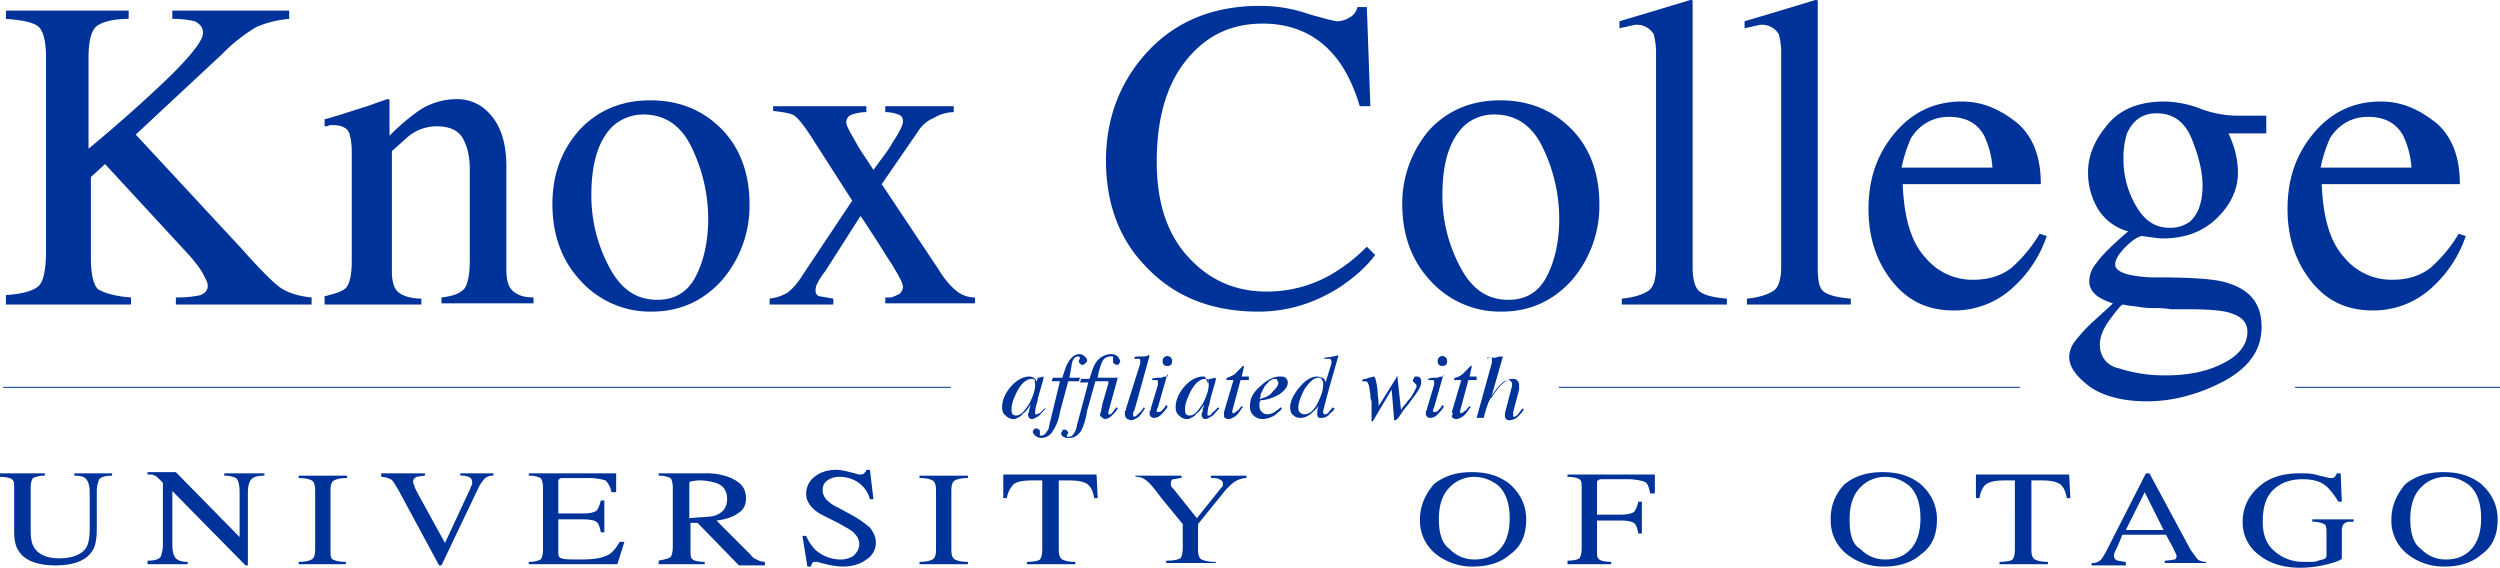<svg xmlns="http://www.w3.org/2000/svg" width="1255.65" height="285.159" viewBox="0 0 1255.65 285.159">
  <g id="Group_7" data-name="Group 7" transform="translate(-5830.507 820.473)">
    <g id="Group_1" data-name="Group 1" transform="translate(5830.507 -820.473)">
      <g id="Knox_College-white_text-01" data-name="Knox College-white text-01">
        <path id="Path_1" data-name="Path 1" d="M10,52.571v1.186c2.964,0,5.336.593,5.928,1.186,1.186.593,1.186,2.371,1.186,4.743V81.028c0,4.15.593,7.707,2.371,10.078,2.964,4.743,9.486,7.114,18.378,7.114s15.414-2.371,18.378-7.114c1.779-2.371,2.371-6.521,2.371-11.264V62.057A17.027,17.027,0,0,1,59.8,54.943c1.186-1.186,2.964-1.779,6.521-1.779V51.979H47.349v1.186c2.964,0,5.336.593,5.928,1.779q1.779,1.779,1.779,7.114V79.842c0,4.15-.593,7.707-1.779,9.486-2.371,3.557-7.114,5.336-13.635,5.336q-8.893,0-12.45-5.336c-1.186-1.779-1.779-4.743-1.779-8.3V59.093c0-2.371.593-4.15,1.186-4.743a12.755,12.755,0,0,1,5.928-1.186V51.979H10ZM84.7,97.628h19.564V96.442c-2.964,0-4.743-.593-5.928-1.779s-1.779-3.557-1.779-7.114V60.871l36.756,37.349H134.5V62.057q0-5.336,1.779-7.114c1.186-1.186,2.964-1.779,6.521-1.779V51.979H122.641v1.186a12.754,12.754,0,0,1,5.928,1.186q1.779,1.779,1.779,7.114V83.992L98.334,51.386H84.106v1.186c1.779,0,2.964,0,3.557.593.593,0,1.779,1.186,2.964,2.371l1.186,1.186V86.956a17.027,17.027,0,0,1-1.186,7.114c-1.186,1.186-2.964,1.779-6.521,1.779v1.779Zm74.7,0H183.7V96.442c-3.557,0-5.336-.593-6.521-1.186S176,92.885,176,90.514V60.278c0-2.371.593-4.15,1.779-4.743s2.964-1.186,6.521-1.186V53.164H159.99V54.35c3.557,0,5.336.593,6.521,1.186s1.779,2.371,1.779,4.743V90.514c0,2.371-.593,4.15-1.779,4.743s-2.964,1.186-6.521,1.186v1.186Zm42.092-45.056v1.186a11.168,11.168,0,0,1,4.743,1.186c1.186.593,2.371,2.964,4.15,5.928l20.157,37.349h1.186L250.1,59.686a20.692,20.692,0,0,1,3.557-5.336,6.909,6.909,0,0,1,4.15-1.186V51.979h-16.6v1.186a8.791,8.791,0,0,1,4.15.593,2.739,2.739,0,0,1,1.779,2.964,2.178,2.178,0,0,1-.593,1.779,10.015,10.015,0,0,1-1.186,2.964L233.5,86.956,220.46,63.243c-1.186-2.371-2.371-4.15-2.371-5.336a2.178,2.178,0,0,1-.593-1.779c0-1.186.593-1.779,1.779-2.371a33.431,33.431,0,0,1,4.15-.593V51.979H201.489ZM275.6,97.628h44.464l3.557-11.264h-2.371q-3.557,6.225-7.114,7.114-3.557,1.779-12.45,1.779c-5.336,0-8.3,0-9.486-.593-1.186,0-1.779-1.186-1.779-2.371V75.1h12.45c3.557,0,5.928.593,6.521,1.186,1.186.593,1.779,2.371,2.371,5.336h1.779V65.614h-1.779c-.593,2.371-1.186,4.15-2.371,5.336-1.186.593-2.964,1.186-6.521,1.186h-12.45V56.721c0-1.186,0-1.779.593-1.779,0-.593,1.186-.593,2.371-.593h11.264a30.449,30.449,0,0,1,9.486,1.186,11.058,11.058,0,0,1,2.964,5.928h2.371V51.979H275.6v1.186a12.754,12.754,0,0,1,5.928,1.186c.593.593,1.186,2.371,1.186,4.743V90.514c0,2.371-.593,4.15-1.186,4.743a12.755,12.755,0,0,1-5.928,1.186v1.186Zm80.627-23.121v-16.6c0-1.186,0-1.779.593-1.779a21.036,21.036,0,0,1,4.15-.593,27.483,27.483,0,0,1,8.3,1.186c4.15,1.186,5.928,4.15,5.928,8.3s-2.371,7.114-6.521,8.3c-1.779.593-6.521.593-12.45,1.186ZM340.808,97.628h23.121V96.442c-2.964,0-5.336-.593-5.928-1.186-1.186-.593-1.186-2.371-1.186-4.743V76.878h3.557l20.75,21.342h13.043V96.442a8.568,8.568,0,0,1-4.15-1.186,5.919,5.919,0,0,1-2.964-2.371L369.858,75.692q7.114-.889,10.671-3.557c2.964-1.779,4.15-4.15,4.15-7.707,0-5.336-2.964-8.3-8.893-10.671a33.307,33.307,0,0,0-11.857-1.779H340.808v1.186a12.754,12.754,0,0,1,5.928,1.186c.593.593,1.186,2.371,1.186,4.743V88.735c0,2.964-.593,4.743-1.186,5.336s-2.964,1.186-5.928,1.779v1.779Zm72.327-13.635,2.371,14.821h1.779c0-.593.593-1.186.593-1.779.593-.593,1.186-.593,2.371-.593.593,0,1.779.593,4.743,1.186a40.8,40.8,0,0,0,7.707,1.186q8,0,12.45-3.557a9.835,9.835,0,0,0,4.743-8.893c0-2.371-1.186-4.743-2.964-7.114a50.683,50.683,0,0,0-9.486-6.521l-6.521-3.557a16.925,16.925,0,0,1-5.928-4.15,6.732,6.732,0,0,1-1.779-4.743,5.392,5.392,0,0,1,2.371-4.743,10.016,10.016,0,0,1,5.928-1.779,16.73,16.73,0,0,1,8.893,2.371,14.776,14.776,0,0,1,6.521,8.893h1.779L446.928,50.2h-1.779c0,.593-.593,1.186-1.186,1.779s-1.186.593-2.371.593c-.593,0-1.779-.593-4.743-1.186a30.589,30.589,0,0,0-6.521-1.186c-4.743,0-8.3,1.186-11.264,3.557a10.667,10.667,0,0,0-4.15,8.893q0,3.557,3.557,7.114a20.688,20.688,0,0,0,5.336,3.557l7.114,3.557c4.15,2.371,6.521,3.557,7.707,4.743,1.779,1.779,2.964,3.557,2.964,5.928s-1.186,4.15-2.964,5.928a11.951,11.951,0,0,1-6.521,1.779,19.132,19.132,0,0,1-12.45-4.743,21.319,21.319,0,0,1-4.743-7.114h-1.779Zm58.692,13.635h24.307V96.442c-3.557,0-5.336-.593-6.521-1.186s-1.779-2.371-1.779-4.743V60.278c0-2.371.593-4.15,1.779-4.743s2.964-1.186,6.521-1.186V53.164H471.827V54.35c3.557,0,5.336.593,6.521,1.186s1.779,2.371,1.779,4.743V90.514c0,2.371-.593,4.15-1.779,4.743s-2.964,1.186-6.521,1.186v1.186Zm42.092-33.2H515.7a13.168,13.168,0,0,1,3.557-7.114c1.779-1.186,4.743-1.779,9.486-1.779h4.743V89.921c0,2.964-.593,4.743-1.186,5.336s-2.964,1.186-6.521,1.186v1.186h24.307V96.442c-3.557,0-5.336-.593-6.521-1.186s-1.779-2.371-1.779-4.743V55.536h4.743c4.743,0,7.707.593,9.486,1.779s2.964,3.557,3.557,7.114h1.779l-.593-11.857H513.92V64.428Zm66.4-11.857v1.186a7.247,7.247,0,0,1,5.336,1.779c1.779,1.186,4.15,4.15,7.707,8.893l10.671,13.043V89.328c0,2.964-.593,4.743-1.186,5.336-1.186.593-2.964,1.186-7.114,1.186v1.186h24.9v-.593a17.027,17.027,0,0,1-7.114-1.186c-1.186-.593-1.779-2.371-1.779-4.743V77.471l12.45-15.414c2.371-2.964,4.743-5.336,7.114-6.521a11.169,11.169,0,0,1,4.743-1.186V53.164H618.261V54.35a8.79,8.79,0,0,1,4.15.593q1.779.889,1.779,1.779v1.186c0,.593-.593,1.186-1.186,1.779L611.146,74.507,599.289,59.686c-.593-.593-1.186-1.186-1.186-1.779V56.721c0-1.186.593-1.779,1.186-1.779,1.186,0,2.371-.593,4.15-.593V53.164H580.318ZM732.68,75.1q0-10.671,5.336-16.007a17.063,17.063,0,0,1,12.45-5.336,19.133,19.133,0,0,1,12.45,4.743q5.336,5.336,5.336,16.007t-5.336,16.007c-3.557,3.557-7.707,4.743-12.45,4.743a17.063,17.063,0,0,1-12.45-5.336c-3.557-2.371-5.336-7.707-5.336-14.821Zm-9.486,0A21.36,21.36,0,0,0,730.9,92.292a29.419,29.419,0,0,0,18.971,6.521c7.114,0,13.636-1.779,18.378-5.928,5.928-4.15,8.3-10.078,8.3-17.785,0-7.114-2.964-13.043-8.3-17.785-5.336-4.15-11.264-5.928-18.971-5.928s-13.635,1.779-18.971,5.928c-4.15,4.743-7.114,10.671-7.114,17.785Zm72.92,22.528h23.121V96.442c-2.964,0-5.336-.593-5.928-1.186-1.186-.593-1.186-2.371-1.186-4.743V75.692h11.857c3.557,0,5.929.593,6.521,1.186,1.186.593,1.779,2.371,2.371,5.336h1.779V66.207h-1.779c-.593,2.371-1.186,4.15-2.371,5.336-1.186.593-2.964,1.186-6.521,1.186H812.121V57.314c0-1.186,0-1.779.593-1.779.593-.593,1.186-.593,2.371-.593H826.35a30.45,30.45,0,0,1,9.486,1.186c1.779.593,2.371,2.964,2.964,5.928h2.371V52.571H797.3v1.186c2.964,0,5.336.593,5.928,1.186,1.186.593,1.186,2.371,1.186,4.743V89.328c0,2.964-.593,4.743-1.186,5.336s-2.964,1.186-5.928,1.186v1.779ZM938.99,75.1q0-10.671,5.336-16.007a17.063,17.063,0,0,1,12.45-5.336,19.133,19.133,0,0,1,12.45,4.743q5.336,5.336,5.336,16.007t-5.336,16.007c-3.557,3.557-7.707,4.743-12.45,4.743a17.063,17.063,0,0,1-12.45-5.336c-4.15-2.371-5.336-7.707-5.336-14.821Zm-9.485,0a21.361,21.361,0,0,0,7.707,17.193,29.42,29.42,0,0,0,18.971,6.521c7.114,0,13.636-1.779,18.378-5.928,5.929-4.15,8.3-10.078,8.3-17.785,0-7.114-2.964-13.043-8.3-17.785-5.336-4.15-11.264-5.928-18.971-5.928s-13.635,1.779-18.971,5.928A24.131,24.131,0,0,0,929.505,75.1Zm72.92-10.671h1.779q.889-5.336,3.557-7.114c1.779-1.186,4.743-1.779,9.486-1.779h4.743V89.921c0,2.964-.593,4.743-1.186,5.336s-2.964,1.186-6.521,1.186v1.186h24.307V96.442c-3.557,0-5.336-.593-6.521-1.186s-1.779-2.371-1.779-4.743V55.536h4.743c4.743,0,7.707.593,9.486,1.779s2.964,3.557,3.557,7.114h1.779l-.593-11.857h-46.835V64.428Zm75.292,16.007,9.486-18.971,9.486,18.971Zm0,17.193V96.442c-1.779,0-2.964-.593-4.15-.593-1.186-.593-1.779-1.186-1.779-2.371a4.481,4.481,0,0,1,.593-2.371,78.983,78.983,0,0,0,3.557-8.3h21.935l3.557,6.521c.593,1.186.593,1.779,1.186,2.371,0,.593.593,1.186.593,1.779,0,1.186-.593,1.779-1.186,1.779a31.922,31.922,0,0,1-4.743.593v1.186h20.75v-.593a6.909,6.909,0,0,1-4.15-1.186c-.593-.593-1.779-2.371-3.557-4.743l-20.75-38.535H1087.8L1070.6,85.771c-2.371,4.743-4.15,8.3-5.336,9.486a5.835,5.835,0,0,1-4.743,1.778v1.186h17.192Zm87.149-45.649c-8.893,0-16.007,2.371-21.343,7.707a22.433,22.433,0,0,0-7.114,16.6,20.086,20.086,0,0,0,8.893,17.193c5.336,4.15,12.45,5.929,20.157,5.929a57.464,57.464,0,0,0,13.635-1.779c4.743-1.186,7.114-2.371,7.114-2.964V81.028c0-2.371.593-3.557,1.779-4.15.593-.593,1.778-.593,4.15-.593V75.1h-20.75v1.186a12.754,12.754,0,0,1,5.929,1.186c1.186.593,1.186,2.371,1.186,4.743V92.885a2.178,2.178,0,0,1-.593,1.779c-.593.593-1.779.593-3.557,1.186a7.519,7.519,0,0,1-3.557.593h-3.557a21.674,21.674,0,0,1-14.821-5.336c-4.15-3.557-5.928-8.3-5.928-14.821,0-7.707,1.779-13.043,5.928-16.6s8.893-4.743,14.228-4.743,9.486,1.186,12.45,4.15a36.951,36.951,0,0,1,5.336,7.114h1.778l-.593-14.228h-1.778c-.593.593-.593,1.186-1.186,1.779s-1.186.593-2.371.593c-.593,0-2.371-.593-5.336-1.186-3.557-1.186-6.521-1.186-10.078-1.186ZM1220.593,75.1q0-10.671,5.336-16.007a17.063,17.063,0,0,1,12.45-5.336,19.133,19.133,0,0,1,12.45,4.743q5.336,5.336,5.336,16.007t-5.336,16.007c-3.557,3.557-7.707,4.743-12.45,4.743a17.063,17.063,0,0,1-12.45-5.336c-3.557-2.371-5.336-7.707-5.336-14.821Zm-9.485,0a21.36,21.36,0,0,0,7.707,17.193,29.419,29.419,0,0,0,18.971,6.521c7.114,0,13.635-1.779,18.378-5.928,5.928-4.15,8.3-10.078,8.3-17.785,0-7.114-2.964-13.043-8.3-17.785-5.336-4.15-11.264-5.928-18.971-5.928s-13.635,1.779-18.971,5.928c-4.15,4.743-7.114,10.671-7.114,17.785Z" transform="translate(-10 185.753)" fill="#039"/>
        <path id="Path_2" data-name="Path 2" d="M10.5,163.354H73.342V159.8c-8.3-.593-13.635-2.371-16.6-4.15q-3.557-3.557-3.557-16.007V99.327L60.3,92.806l42.685,46.242c2.964,3.557,5.336,6.521,6.521,8.893s2.371,4.15,2.371,5.928c0,2.371-1.186,3.557-3.557,4.743A53.949,53.949,0,0,1,95.87,159.8v3.557h68.177V159.8c-6.521-.593-11.857-2.371-15.414-4.743s-10.078-8.893-19.564-19.564L75.713,77.985l43.278-40.314a83.244,83.244,0,0,1,17.193-13.635,51.9,51.9,0,0,1,16.6-4.15v-4.15H94.091v4.15a50.023,50.023,0,0,1,11.264,1.186c2.371,1.186,4.15,2.964,4.15,5.928,0,4.15-7.707,13.635-23.714,28.457C76.9,63.756,65.635,73.835,52,85.1V39.449c0-7.707,1.186-13.043,3.557-15.414s8.3-4.15,16.6-4.15v-4.15H10.5v4.15c8.3.593,14.228,1.779,16.6,4.15s3.557,7.707,3.557,15.414v96.634q0,14.228-3.557,17.785c-2.371,2.371-7.707,4.15-16.6,4.743v4.743Zm161.254,0h47.428V160.39c-4.743,0-8.893-1.186-11.264-2.964s-3.557-5.336-3.557-10.671V86.284c4.15-3.557,7.114-6.521,9.486-8.3a22.585,22.585,0,0,1,13.043-4.15c5.928,0,10.671,1.779,13.043,5.928s3.557,9.486,3.557,15.414v46.242c0,7.114-1.186,12.45-2.964,14.228-2.371,2.371-5.928,3.557-11.264,4.15v2.964H275.5V159.8q-7.114,0-10.671-3.557c-2.371-2.371-2.964-5.928-2.964-11.264V93.991c0-14.228-4.15-23.714-11.857-29.642a21.88,21.88,0,0,0-13.635-4.15,34.316,34.316,0,0,0-17.785,5.336,105.031,105.031,0,0,0-15.414,13.043V60.792c0-.593-.593-.593-1.186-.593l-10.078,3.557c-11.264,3.557-18.378,5.928-21.342,6.521v3.557c1.186,0,1.779,0,2.371-.593h1.779c4.15,0,7.114,1.186,8.3,4.15a33.594,33.594,0,0,1,1.186,9.486v55.135c0,6.521-1.186,11.264-2.964,13.043s-5.928,2.964-10.671,4.15v4.15Zm113.234-50.392c0,15.414,4.743,28.457,14.228,38.535a47.082,47.082,0,0,0,35.571,15.414q21.342,0,35.571-16.007a57.266,57.266,0,0,0,13.635-37.942c0-15.414-4.743-28.457-14.228-37.942s-21.342-14.228-35.571-14.228-26.085,4.743-35.571,14.821c-9.486,10.671-13.635,23.121-13.635,37.349Zm45.649-45.056c10.671,0,18.971,5.336,24.307,16.6a82.394,82.394,0,0,1,8.3,35.571c0,11.857-2.371,21.935-6.521,29.642s-10.671,11.264-18.971,11.264c-10.671,0-18.378-5.336-24.307-16.6a75.941,75.941,0,0,1-8.893-36.164c0-16.007,3.557-27.271,10.671-34.385a22.977,22.977,0,0,1,15.414-5.928Zm65.213-4.743v2.964c5.336.593,8.893,1.186,10.671,2.371s4.743,4.743,8.893,11.264l20.157,31.421-24.9,37.349c-2.964,4.743-5.336,7.114-7.707,8.893a21.971,21.971,0,0,1-8.893,2.964v2.964h32.014V160.39c-3.557-.593-6.521-1.186-7.114-1.186a2.739,2.739,0,0,1-1.779-2.964,6.446,6.446,0,0,1,.593-2.964,34.541,34.541,0,0,1,4.15-6.521l17.785-27.864c1.779,2.371,3.557,5.336,5.928,8.893s4.15,6.521,5.336,8.3c2.371,4.15,4.743,7.114,5.928,9.486,2.964,4.743,4.15,7.707,4.15,8.893a5.124,5.124,0,0,1-1.779,3.557,28.9,28.9,0,0,1-4.15,1.779h-2.964v2.964h45.056V159.8a14.562,14.562,0,0,1-8.893-2.964c-2.371-1.779-5.928-5.336-9.486-11.264l-28.457-42.685L468.77,76.206a16.392,16.392,0,0,1,7.707-6.521,19.986,19.986,0,0,1,10.078-2.964V63.756H452.171V66.72a18.3,18.3,0,0,1,6.521,1.186c1.779.593,2.371,1.779,2.371,3.557s-1.779,5.336-5.336,10.671c-1.779,3.557-5.336,7.707-9.486,13.635-2.964-4.743-5.928-8.893-7.707-11.857-3.557-6.521-5.928-10.078-5.928-11.857a3.95,3.95,0,0,1,2.964-4.15,22.111,22.111,0,0,1,7.114-1.186V63.756H395.85ZM640.1,13.364c-23.121,0-42.092,7.707-56.32,23.121-13.635,14.821-20.75,33.2-20.75,54.542s6.521,39.128,19.564,52.763q21.342,23.121,56.913,23.121c14.821,0,27.864-4.15,40.314-11.857,7.114-4.743,13.636-10.078,18.378-16.6l-4.15-4.15a85.818,85.818,0,0,1-18.378,14.228,64.349,64.349,0,0,1-32.014,8.3c-16.007,0-29.049-5.928-39.721-17.785s-15.414-27.864-15.414-47.428c0-21.342,4.743-38.535,14.821-50.985s22.528-18.378,38.535-18.378c15.414,0,27.864,5.928,36.756,17.193,4.743,5.928,8.893,14.228,11.857,24.307h5.336l-1.779-49.8h-4.743a7.542,7.542,0,0,1-4.15,5.336,11.439,11.439,0,0,1-5.929,1.779q-1.779,0-14.228-3.557a73.177,73.177,0,0,0-24.9-4.15Zm71.734,99.6c0,15.414,4.743,28.457,14.228,38.535a47.082,47.082,0,0,0,35.571,15.414q21.342,0,35.571-16.007a57.265,57.265,0,0,0,13.636-37.942c0-15.414-4.743-28.457-14.228-37.942s-21.342-14.228-35.571-14.228-26.085,4.743-35.571,14.821a56.839,56.839,0,0,0-13.636,37.349ZM758.08,67.906c10.671,0,18.971,5.336,24.307,16.6a82.4,82.4,0,0,1,8.3,35.571c0,11.857-2.371,21.935-6.521,29.642s-10.671,11.264-18.971,11.264c-10.671,0-18.378-5.336-24.307-16.6a75.941,75.941,0,0,1-8.893-36.164c0-16.007,3.557-27.271,10.671-34.385a21.948,21.948,0,0,1,15.414-5.928Zm64.027,95.448H874.87V160.39c-7.114-.593-11.264-1.779-13.635-3.557s-3.557-5.928-3.557-12.45V10.993c0-.593-.593-.593-1.186-.593q-20.453,6.225-35.571,10.671v3.557c1.779-.593,3.557-.593,4.743-1.186,1.186,0,2.371-.593,3.557-.593a9.752,9.752,0,0,1,8.893,4.743A35.241,35.241,0,0,1,839.3,37.671V144.383c0,5.928-1.186,10.078-3.557,11.857s-7.114,3.557-13.635,4.15v2.964Zm62.249,0h52.763V160.39c-7.114-.593-11.264-1.779-13.636-3.557s-2.964-5.928-2.964-12.45V10.993c0-.593-.593-.593-1.186-.593q-20.453,6.225-35.571,10.671v3.557c1.779-.593,3.557-.593,4.743-1.186,1.186,0,2.371-.593,3.557-.593a9.753,9.753,0,0,1,8.893,4.743,35.241,35.241,0,0,1,1.186,10.078V144.383c0,5.928-1.186,10.078-3.557,11.857s-7.114,3.557-13.635,4.15v2.964ZM992.847,61.385q-20.453,0-33.792,16.007c-8.893,10.671-13.043,23.121-13.043,37.942,0,13.635,3.557,25.492,11.264,35.571s17.785,15.414,31.421,15.414a43.075,43.075,0,0,0,30.235-11.857,61.1,61.1,0,0,0,16.6-25.492l-3.557-1.186a70.9,70.9,0,0,1-14.228,17.193c-5.336,4.15-11.857,5.928-18.971,5.928a30.575,30.575,0,0,1-24.307-11.264c-7.114-7.707-10.671-20.157-11.264-36.756h69.363c0-13.043-3.557-23.121-11.264-30.235-9.486-7.707-18.378-11.264-28.457-11.264Zm-6.521,7.707c8.3,0,14.228,2.964,17.785,9.486a44.157,44.157,0,0,1,4.15,16.007H962.612a72.753,72.753,0,0,1,4.743-14.821c4.15-6.521,10.671-10.671,18.971-10.671Zm75.884,114.419c0-4.15,1.779-8.3,5.336-13.043s5.336-7.114,6.521-7.114c1.779.593,4.15.593,7.707,1.186a42.53,42.53,0,0,0,7.707.593,42,42,0,0,1,8.3.593h8.3q16.007,0,21.343,1.779c5.928,1.779,8.893,4.743,8.893,9.486,0,5.928-3.557,11.264-11.264,15.414s-17.193,6.521-29.642,6.521a73.813,73.813,0,0,1-23.714-3.557c-5.928-1.186-9.486-5.928-9.486-11.857Zm14.228-56.913q-12.45,10.671-16.007,16.007a14.239,14.239,0,0,0-3.557,8.893c0,2.964,1.186,5.336,4.15,7.707a31.713,31.713,0,0,0,7.707,3.557l-1.186,1.186-7.114,6.521a81.135,81.135,0,0,0-10.671,11.264,13.96,13.96,0,0,0-2.964,7.707c0,5.336,3.557,10.078,10.671,15.414q10.671,7.114,28.457,7.114c13.043,0,26.085-3.557,38.535-10.078,13.043-7.114,18.971-16.007,18.971-27.271s-5.336-18.378-16.6-21.935c-6.521-2.371-19.564-2.964-37.942-2.964a65.666,65.666,0,0,1-11.264-1.186c-5.336-1.186-7.707-2.964-7.707-5.336s1.778-5.336,5.336-8.893,6.521-5.336,8.3-5.336c4.743.593,7.707,1.186,10.078,1.186,11.857,0,20.75-3.557,27.864-10.671s10.078-14.821,10.078-22.528a44.283,44.283,0,0,0-1.779-11.857,66.5,66.5,0,0,0-2.964-7.707H1145.8V68.5H1130.98a53.047,53.047,0,0,1-18.378-3.557,52.557,52.557,0,0,0-17.786-3.557c-12.45,0-21.935,3.557-28.457,11.264s-10.078,15.414-10.078,24.307a35.267,35.267,0,0,0,5.336,18.971,25.585,25.585,0,0,0,14.821,10.671Zm20.75-1.779c-7.114,0-12.45-3.557-16.6-10.671a45.9,45.9,0,0,1-6.521-23.714,40.745,40.745,0,0,1,1.779-13.043c2.964-6.521,7.707-10.078,14.821-10.078,8.3,0,14.228,4.15,17.785,13.043s5.336,16.6,5.336,23.121c0,8.893-2.371,14.821-6.521,18.378a16.955,16.955,0,0,1-10.078,2.964Zm106.12-63.435q-20.453,0-33.792,16.007c-8.893,10.671-13.043,23.121-13.043,37.942,0,13.635,3.557,25.492,11.264,35.571s17.785,15.414,31.421,15.414a43.075,43.075,0,0,0,30.235-11.857,61.1,61.1,0,0,0,16.6-25.492l-3.557-1.186a70.9,70.9,0,0,1-14.228,17.193c-5.335,4.15-11.857,5.928-18.971,5.928a30.575,30.575,0,0,1-24.307-11.264c-7.114-7.707-10.671-20.157-11.264-36.756h69.363c0-13.043-3.557-23.121-11.264-30.235-9.486-7.707-18.378-11.264-28.457-11.264Zm-6.521,7.707c8.3,0,14.228,2.964,17.785,9.486a44.162,44.162,0,0,1,4.15,16.007h-45.649a72.749,72.749,0,0,1,4.743-14.821c4.15-6.521,10.671-10.671,18.971-10.671Z" transform="translate(-7.536 -10.4)" fill="#039"/>
        <path id="Path_3" data-name="Path 3" d="M111.5,55.814c0,2.964-1.186,5.928-2.964,9.486-2.371,3.557-4.15,5.928-6.521,5.928a2.178,2.178,0,0,1-1.779-.593c-.593-.593-.593-1.186-.593-2.964,0-2.371,1.186-5.336,2.964-8.893,2.371-4.15,4.743-5.928,7.114-5.928a2.178,2.178,0,0,1,1.779.593c-.593.593,0,1.186,0,2.371Zm-2.964-4.15c-2.964,0-6.521,1.779-9.486,5.336S94.9,64.114,94.9,67.078c0,1.779.593,3.557,1.779,4.15a5.124,5.124,0,0,0,3.557,1.779,3.565,3.565,0,0,0,2.371-.593,5.918,5.918,0,0,0,2.964-2.371c1.186-.593,1.779-1.779,2.371-2.371a7.336,7.336,0,0,1,1.186-1.779c0,.593-.593,1.779-.593,2.371,0,1.186-.593,1.779-.593,2.371a2.178,2.178,0,0,0,.593,1.779c.593.593.593.593,1.186.593,1.186,0,1.778-.593,2.964-1.186s2.371-2.371,4.15-4.15h-.593l-1.779,1.779-.593.593a.581.581,0,0,0-.593.593v-.593l-.593.593H111.5v-.593a15.642,15.642,0,0,1,.593-4.15c.593-1.186.593-2.964,1.186-4.743l2.371-8.3V51.664h0l-2.371.593h-.593v.593l-.593,1.779v-.593a2.07,2.07,0,0,0-.593-1.186,4.528,4.528,0,0,0-2.964-1.186Zm29.049-8.3c0-.593-.593-1.186-1.186-1.779a4.5,4.5,0,0,0-2.371-1.186c-2.371,0-4.15,1.186-5.928,4.15-1.186,1.779-1.779,4.15-2.964,7.707h-4.743l-.593,1.779h4.15L119.207,73.6c-.593,1.779-.593,3.557-1.186,4.743-1.186,1.779-1.779,2.964-3.557,2.964h-.593V79.528c0-.593,0-1.186-.593-1.186-.593-.593-.593-.593-1.186-.593s-1.186,0-1.186.593c-.593.593-.593.593-.593,1.186s.593,1.186,1.186,1.779a4.529,4.529,0,0,0,2.964,1.186,6.52,6.52,0,0,0,5.928-3.557,22.638,22.638,0,0,0,3.557-9.486l4.15-15.414h5.336l.593-1.779h-5.336c.593-3.557,1.186-5.928,1.186-7.114.593-2.371,1.779-3.557,2.964-3.557h.593l.593.593c0,.593-.593,1.186-.593,1.779s0,.593.593,1.186.593.593,1.186.593,1.186,0,1.186-.593c1.186-.593,1.186-1.186,1.186-1.779Zm0,25.492,4.15-14.821h6.521v1.186L145.292,65.3a25.681,25.681,0,0,1-.593,2.964c0,1.186-.593,1.779-.593,2.371s0,1.186.593,1.186c.593.593,1.186,1.186,1.779,1.186a5.124,5.124,0,0,0,3.557-1.779A15.72,15.72,0,0,0,153,67.671l-.593-.593c-1.186,1.186-1.779,2.371-2.371,2.964s-.593.593-1.186.593h-.593V69.45L153,52.257H142.921a28.8,28.8,0,0,1,2.371-8.3,4.475,4.475,0,0,1,4.15-2.371h1.186v.593h0v1.779c0,.593,0,1.186.593,1.186.593.593.593.593,1.186.593s1.186,0,1.186-.593c.593-.593.593-.593.593-1.186s-.593-1.186-1.186-2.371a5.012,5.012,0,0,0-3.557-1.186,9.252,9.252,0,0,0-7.707,4.743c-1.186,1.779-1.779,4.15-2.964,7.707h-4.15l-.593,1.779h4.15L137.585,57l-4.743,17.785c-.593,1.779-.593,3.557-1.186,4.15-1.186,2.371-1.779,2.964-3.557,2.964h-.593v-.593a2.07,2.07,0,0,1,.593-1.186c0-.593,0-.593-.593-1.186s-.593-.593-1.186-.593-1.186,0-1.186.593-.593.593-.593,1.186.593,1.779,1.186,1.779c.593.593,1.779.593,2.964.593,2.371,0,4.15-1.186,5.929-3.557a34.15,34.15,0,0,0,2.964-10.078Zm19.564-1.186c0,.593,0,1.186-.593,1.186v1.779a3.08,3.08,0,0,0,1.186,2.371c.593,0,1.186.593,1.779.593,1.186,0,2.371-.593,4.15-1.779a40.408,40.408,0,0,0,2.964-4.15l-.593-.593a10.407,10.407,0,0,1-2.371,2.964c-1.186,1.186-1.779,1.779-2.371,1.779a.581.581,0,0,1-.593-.593V70.042a1.836,1.836,0,0,1,.593-1.186l7.707-27.864h-.593a6.446,6.446,0,0,1-2.964.593H163.67c-1.186,0-1.779,0-2.371.593v.593h2.371c.593,0,.593.593.593,1.186v1.186l-7.114,22.528ZM177.9,46.329a2.1,2.1,0,0,0,2.371-2.371,2.38,2.38,0,1,0-4.743,0,2.1,2.1,0,0,0,2.371,2.371Zm-.593,5.336a4.481,4.481,0,0,0-2.371.593h-1.779a7.934,7.934,0,0,0-2.964.593v.593h2.371c.593,0,.593.593.593,1.186v1.186L169.6,67.671c0,.593,0,1.186-.593,1.186v1.186a2.1,2.1,0,0,0,2.371,2.371,5.124,5.124,0,0,0,3.557-1.779,22.568,22.568,0,0,0,2.964-3.557v-.593l-.593-.593a8.183,8.183,0,0,1-1.779,2.371,2.367,2.367,0,0,1-2.371,1.186h-.593v-.593a4.589,4.589,0,0,1,.593-1.779l4.743-16.6h0c.593,1.186,0,1.186-.593,1.186Zm21.342,4.15c0,2.964-1.186,5.928-2.964,9.486-2.371,3.557-4.15,5.928-6.521,5.928a2.178,2.178,0,0,1-1.779-.593c-.593-.593-.593-1.186-.593-2.964,0-2.371,1.186-5.336,2.964-8.893,2.371-4.15,4.743-5.928,7.114-5.928a2.178,2.178,0,0,1,1.779.593c-.593.593,0,1.186,0,2.371Zm-2.964-4.15c-2.964,0-6.521,1.779-9.486,5.336s-4.15,7.114-4.15,10.078c0,1.779.593,3.557,1.779,4.15a5.124,5.124,0,0,0,3.557,1.779,3.564,3.564,0,0,0,2.371-.593,5.919,5.919,0,0,0,2.964-2.371c1.186-.593,1.779-1.779,2.371-2.371a7.335,7.335,0,0,1,1.186-1.779c0,.593-.593,1.779-.593,2.371,0,1.186-.593,1.779-.593,2.371a2.178,2.178,0,0,0,.593,1.779c.593.593.593.593,1.186.593,1.186,0,1.779-.593,2.964-1.186s2.371-2.371,4.15-4.15l-.593-.593-1.779,1.779-.593.593a.581.581,0,0,0-.593.593l-.593.593-.593.593h-1.186v-.593a15.643,15.643,0,0,1,.593-4.15c.593-1.186.593-2.964,1.186-4.743l2.371-8.3V52.257h0l-2.964.593h-.593v.593l-.593,1.779v-.593a2.07,2.07,0,0,0-.593-1.186,1.572,1.572,0,0,0-1.779-1.779Zm10.671,19.564c0,.593,0,1.186.593,1.186a2.178,2.178,0,0,0,1.779.593c1.186,0,1.779-.593,2.964-1.186s2.371-2.371,3.557-4.15l.593-.593-.593-.593c-1.186,1.186-1.779,2.371-2.371,2.371-.593.593-1.186,1.186-1.779,1.186s-.593,0-.593-.593v-.593l4.15-15.414h4.15V51.664h-3.557l1.186-5.336h-.593l-.593.593-3.557,3.557c-.593.593-2.371,1.186-3.557,1.779a.581.581,0,0,0-.593.593v.593H211.1L206.355,69.45v1.779ZM219.4,66.485a5.835,5.835,0,0,0,1.779,4.743,6.4,6.4,0,0,0,4.15,1.779,11.393,11.393,0,0,0,7.114-2.371c1.186-1.186,2.371-1.779,2.964-2.964l-.593-.593c-1.186,1.186-2.371,1.779-2.964,2.371a8.427,8.427,0,0,1-3.557,1.186,4.052,4.052,0,0,1-4.15-4.15V65.3c0-.593,0-.593.593-1.779h1.186a23.37,23.37,0,0,0,8.3-2.964c2.371-1.779,4.15-3.557,4.15-5.928a3.08,3.08,0,0,0-1.186-2.371c-.593-.593-1.779-.593-2.964-.593-2.964,0-6.521,1.779-9.486,4.743-4.15,3.557-5.336,6.521-5.336,10.078Zm4.743-3.557a3.564,3.564,0,0,0,.593-2.371L226.512,57c.593-1.186,1.779-1.779,2.371-2.964,1.186-.593,1.779-1.186,2.964-1.186.593,0,1.186,0,1.186.593s.593.593.593,1.186c0,1.779-1.186,2.964-2.964,4.743-1.186,1.779-3.557,2.964-6.521,3.557Zm19.564,4.15c0-2.371,1.186-5.336,2.964-8.893,2.371-3.557,4.743-5.928,7.114-5.928,1.186,0,1.779.593,1.779,1.186.593.593.593,1.186.593,2.371,0,2.964-1.186,5.928-2.964,9.486s-4.15,5.336-6.521,5.336A3.08,3.08,0,0,1,244.3,69.45c-.593-.593-.593-1.186-.593-2.371Zm9.485-15.414q-4.446,0-8.893,5.336c-2.964,3.557-4.743,7.114-4.743,10.078,0,1.779.593,3.557,1.779,4.15a4.356,4.356,0,0,0,3.557,1.186c1.779,0,2.964-.593,4.743-1.779,1.186-1.186,2.964-2.371,4.15-4.15,0,.593-.593,1.779-.593,2.371v1.779c0,1.186.593,1.779,1.186,1.779h1.186a5.137,5.137,0,0,0,4.15-2.371c1.186-.593,1.779-1.779,2.371-2.371h-.593l-.593-.593c-.593,1.186-1.779,1.779-1.779,2.371-.593.593-1.186,1.186-1.779,1.186h-.593l-.593-.593V68.857l2.964-11.264,4.743-16.6h0a43.781,43.781,0,0,1-7.114,1.186v.593h2.964a2.07,2.07,0,0,1,.593,1.186v1.186l-2.964,9.486c0-.593-.593-1.186-.593-1.779a8.426,8.426,0,0,0-3.557-1.186Zm52.17,2.964c0-1.186,0-1.779-.593-2.371a2.178,2.178,0,0,0-1.779-.593c-.593,0-1.186,0-1.186.593s-.593.593-.593,1.186v.593l.593.593.593.593.593.593v.593a2.178,2.178,0,0,1-.593,1.779,34.016,34.016,0,0,1-2.371,4.15,21.393,21.393,0,0,0-2.371,2.964c-1.779,1.779-2.371,2.964-2.371,3.557l-1.779-16.6v-.593h-.593v.593l-8.893,14.228c0-2.964-.593-5.928-.593-8.3-.593-4.15-1.186-6.521-1.779-6.521l-2.371.593c-.593,0-1.186.593-1.779.593a2.178,2.178,0,0,0-1.779.593v.593H276.9c1.186,0,1.779.593,1.779,1.186.593.593.593,2.371,1.186,5.336a7.519,7.519,0,0,0,.593,3.557V74.192h.593l9.486-16.007,1.186,14.228V73.6h.593c.593,0,1.779-1.186,3.557-4.15,1.186-1.779,2.964-3.557,4.15-5.336s2.371-2.964,2.964-4.15c1.779-2.371,2.371-4.15,2.371-5.336Zm10.671-8.3a2.1,2.1,0,0,0,2.371-2.371,2.38,2.38,0,1,0-4.743,0,2.1,2.1,0,0,0,2.371,2.371Zm0,5.336a4.482,4.482,0,0,0-2.371.593h-1.779a7.934,7.934,0,0,0-2.964.593v.593h2.371c.593,0,.593.593.593,1.186v1.186l-3.557,11.857c0,.593,0,1.186-.593,1.186v1.186a2.1,2.1,0,0,0,2.371,2.371,5.124,5.124,0,0,0,3.557-1.779,22.561,22.561,0,0,0,2.964-3.557v-.593l-.593-.593a8.18,8.18,0,0,1-1.779,2.371,2.367,2.367,0,0,1-2.371,1.186h-.593v-.593a4.588,4.588,0,0,1,.593-1.779l4.743-16.6h0c0,1.186,0,1.186-.593,1.186Zm4.743,19.564c0,.593,0,1.186.593,1.186a2.178,2.178,0,0,0,1.779.593c1.186,0,1.779-.593,2.964-1.186s2.371-2.371,3.557-4.15l.593-.593-.593-.593c-1.186,1.186-1.779,2.371-2.371,2.371-.593.593-1.186,1.186-1.779,1.186s-.593,0-.593-.593v-.593l4.15-15.414h4.15V51.664h-3.557l1.186-5.336h-.593l-.593.593-3.557,3.557a9.651,9.651,0,0,1-3.557,1.779.581.581,0,0,0-.593.593v.593h3.557L320.774,69.45c.593,1.186.593,1.186,0,1.779Zm17.192-29.049h2.371c.593,0,.593.593.593,1.186V44.55l-7.707,27.864h3.557a65.579,65.579,0,0,1,2.371-7.707l1.779-3.557a32.577,32.577,0,0,1,4.15-5.336c1.779-1.779,2.964-2.371,4.15-2.371.593,0,.593,0,1.186.593a2.07,2.07,0,0,1,.593,1.186v1.186l-3.557,13.635v1.186a2.1,2.1,0,0,0,2.371,2.371,6.4,6.4,0,0,0,4.15-1.779,22.566,22.566,0,0,0,2.964-3.557l-.593-.593c-1.186,1.186-1.779,2.371-2.371,2.964s-1.186,1.186-1.779,1.186H351.6V69.45l2.964-11.264V55.814a3.08,3.08,0,0,0-1.186-2.371c-.593-.593-1.186-.593-2.371-.593-1.779,0-3.557,1.186-5.928,3.557a37.311,37.311,0,0,0-4.743,6.521l5.928-20.75v-.593h-.593a10.376,10.376,0,0,0-2.964.593h-1.779a4.482,4.482,0,0,0-2.371.593v-.593Z" transform="translate(408.427 137.454)" fill="#039"/>
      </g>
      <line id="Line_1" data-name="Line 1" x2="475.893" transform="translate(1.608 194.537)" fill="none" stroke="#039" stroke-width="0.5"/>
      <line id="Line_2" data-name="Line 2" x2="231.516" transform="translate(782.973 194.537)" fill="none" stroke="#039" stroke-width="0.5"/>
      <line id="Line_3" data-name="Line 3" x2="102.896" transform="translate(1152.755 194.537)" fill="none" stroke="#039" stroke-width="0.5"/>
    </g>
  </g>
</svg>
